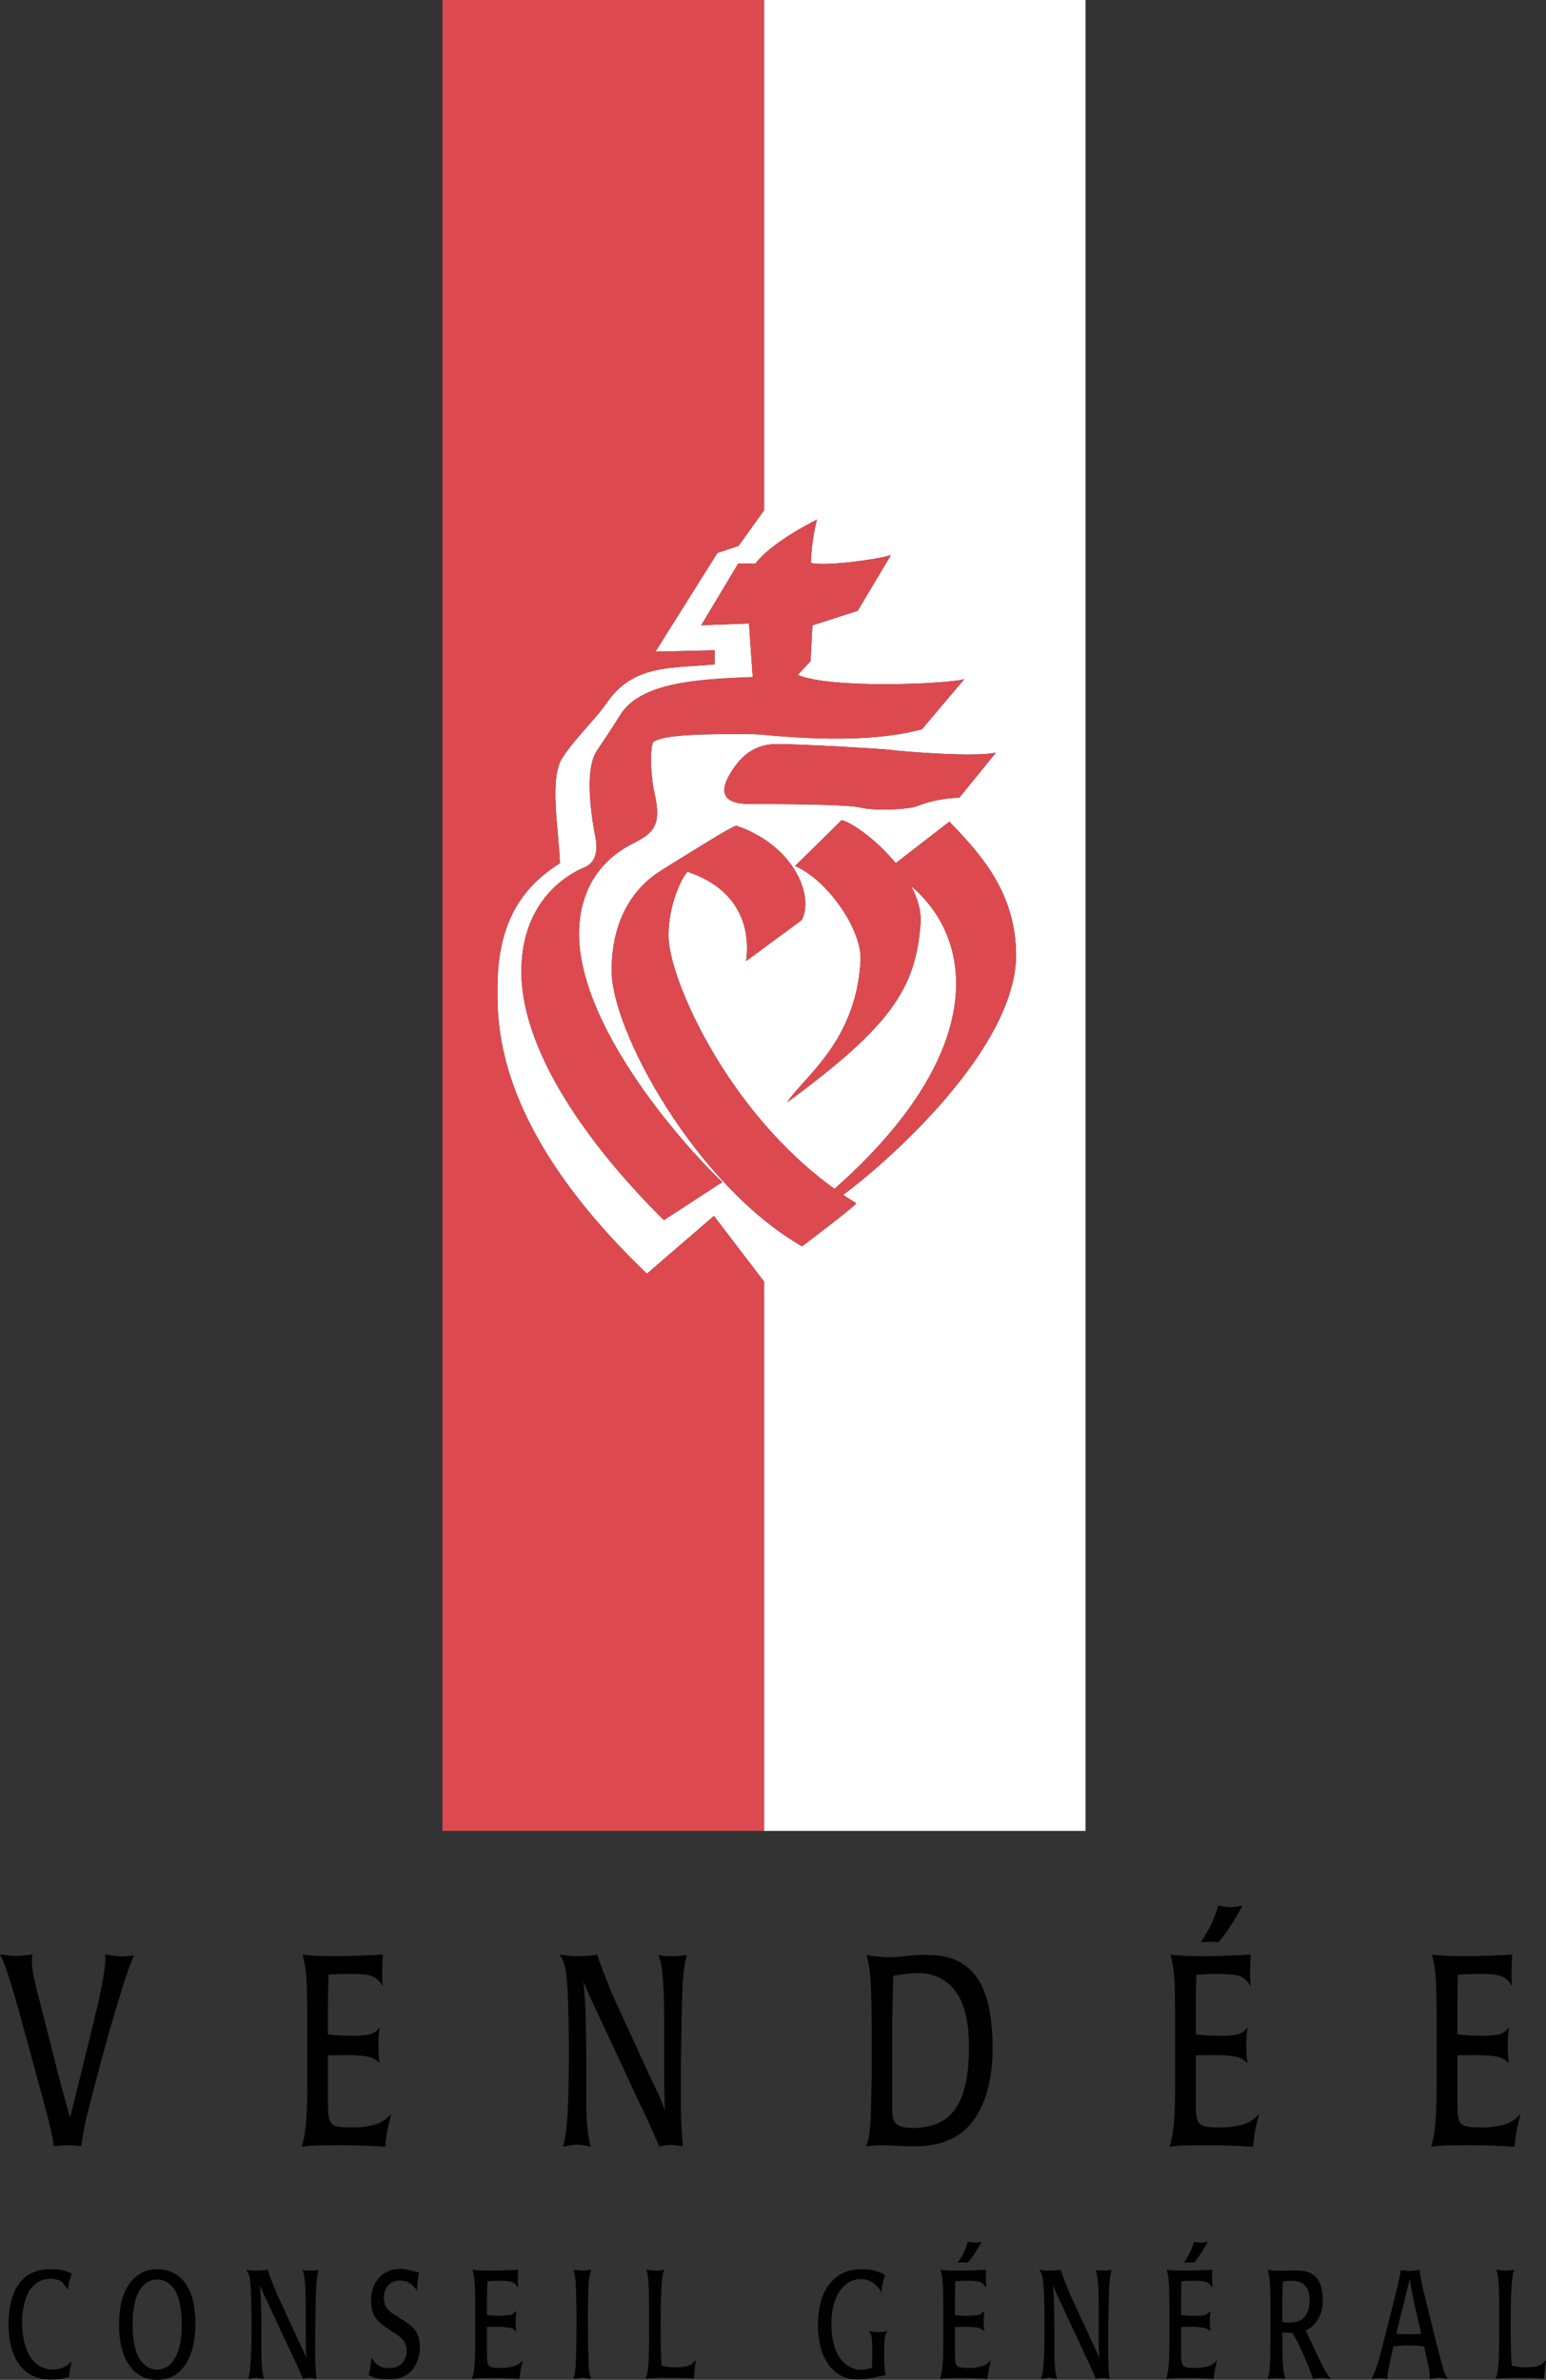 <?xml version="1.0" encoding="iso-8859-1"?>
<!-- Generator: Adobe Illustrator 12.0.0, SVG Export Plug-In . SVG Version: 6.00 Build 51448)  -->
<!DOCTYPE svg PUBLIC "-//W3C//DTD SVG 1.1//EN" "http://www.w3.org/Graphics/SVG/1.1/DTD/svg11.dtd">
<svg  version="1.1" id="Calque_1" xmlns="http://www.w3.org/2000/svg" xmlns:xlink="http://www.w3.org/1999/xlink" width="504.271" height="776.128"
	 viewBox="0 0 504.271 776.128" style="overflow:visible;enable-background:new 0 0 504.271 776.128;" xml:space="preserve">
<rect x="0" y="0" width="504.271" height="776.128" fill="#333333" stroke="none"/>
<g>
	<path style="fill:none;" d="M299.403,643.481c-3.006,0-6.263,0.603-8.037,0.862c-0.135,4.035-0.335,12.593-0.335,19.064v24.557
		c0.059,3.248,0.134,6.028,6.748,6.028c2.026,0,7.468-0.352,11.127-3.315c6.689-5.426,7.15-17.055,7.15-22.74
		c0-6.464-0.653-14.77-5.702-20.094C306.352,643.741,301.455,643.481,299.403,643.481z"/>
	<path style="fill:none;" d="M460.156,745.225l-0.335-1.976l-4.396,17.825c1.34,0.108,2.722,0.209,4.095,0.209
		c1.34,0,2.729-0.101,4.052-0.209l-1.976-8.54C460.977,749.595,460.725,748.415,460.156,745.225z"/>
	<path style="fill:none;" d="M421.341,743.802l-2.881,0.184c-0.209,3.383-0.209,4.613-0.209,7.502v5.811l2.001,0.15
		c1.499,0,3.617,0,5.258-1.884c1.6-1.892,1.684-4.211,1.684-5.266C427.194,745.417,424.631,743.802,421.341,743.802z"/>
	<path style="fill:none;" d="M51.236,743.408c-1.44,0-2.642,0.485-3.575,1.139c-3.797,2.763-4.396,9.084-4.396,13.646
		c0,5.275,0.862,8.39,1.792,10.231c1.189,2.336,3.282,4.371,6.221,4.371c1.495,0,2.943-0.545,4.178-1.642
		c0.925-0.896,1.704-2.085,2.307-3.475c1.197-2.779,1.523-6.354,1.523-9.637c0-2.479-0.222-6.514-1.448-9.536
		C56.046,744.195,53.107,743.408,51.236,743.408z"/>
	<path style="fill:#FFFFFF;" d="M354.076,0H249.201v166.438l-8.293,11.579l-6.895,2.303l-20.232,32.209l19.316-0.46v4.588
		c-14.254,1.381-26.679-0.151-35.424,12.885c-2.897,4.337-10.34,11.479-14.259,17.641c-4.295,6.74-1.235,22.84-0.77,34.336
		c-13.497,8.448-20.387,20.713-20.387,40.783c0,12.575-0.465,45.94,48.757,93.086l21.853-18.847l16.335,21.4v179.156h104.875V0z
		 M324.873,245.417L312.9,260.144c-6.438,0.226-10.81,1.599-13.781,2.755c-2.998,1.147-14.041,1.607-18.429,0.46
		c-4.361-1.156-31.045-1.156-35.416-1.156c-4.366,0-14.476-0.226-5.275-12.643c1.716-2.327,5.735-6.916,13.325-6.916
		c7.598,0,33.285,1.474,36.357,1.842C295.2,245.19,318.652,247.024,324.873,245.417z M216.536,397.923
		c-20.932-20.714-46.196-52.505-46.464-80.67c-0.238-23.92,15.887-32.502,20.467-34.336c4.329-1.733,4.375-6.438,3.688-9.888
		c-0.687-3.475-4.195-21.535,0.548-28.308c1.063-1.532,5.271-7.887,7.501-11.496c6.43-10.424,24.159-11.739,43.245-12.417
		l-1.218-17.482l-15.585,0.578l12.077-20.128l5.584,0.042c4.68-6.229,16.469-12.55,20.069-14.359
		c-1.29,5.032-1.959,11.328-1.959,14.074c3.499,1.273,21.282-0.904,26.105-2.528l-10.817,18.177l-14.786,4.764l-0.619,11.646
		l-4.137,4.513c10.575,4.613,48.762,2.998,54.288,1.381l-13.807,16.335c-21.174,5.744-50.796,1.649-54.518,1.625
		c-20.458-0.251-30.112,0.452-33.114,2.52c-1.164,2.303-0.934,10.893,0.457,17.013c2.374,10.432-0.653,12.81-7.125,16.109
		c-17.181,8.732-18.135,25.109-17.377,33.348c3.001,32.201,39,70.154,46.577,77.061L216.536,397.923z M275.025,389.666
		c1.408,0.948,2.834,1.877,4.292,2.764c-2.051,2.261-17.708,14.024-17.708,14.024c-34.649-19.885-62.4-70.647-62.095-90.122
		c0.063-4.145,0-22.396,16.247-32.511c13.4-8.339,21.622-13.497,24.376-14.552c19.329,6.589,25.457,23.452,21.33,30.812
		l-18.098,13.346c1.381-10.131-1.691-23.326-19.161-29.145c-2.91,3.533-6.447,12.885-6.141,21.626
		c0.475,13.733,19.098,56.65,54.133,81.805c48.979-43.258,46.64-80.344,25.002-98.765c2.114,4.006,3.371,8.229,3.055,12.355
		c-1.607,20.94-9.428,33.13-43.471,58.189c4.822-7.812,22.53-19.55,23.903-46.233c0.545-10.323-11.244-26.667-21.375-30.819
		l15.188-14.954c3.237,0.656,11.387,6.356,17.669,14.001l17.504-13.532c10.139,10.575,21.174,22.547,21.743,42.424
		C332.311,341.774,288.295,379.934,275.025,389.666z"/>
	<path style="fill:#DC4A4F;" d="M189.04,308.437c-0.758-8.238,0.197-24.615,17.377-33.348c6.472-3.299,9.499-5.677,7.125-16.109
		c-1.39-6.121-1.62-14.71-0.457-17.013c3.001-2.068,12.655-2.771,33.114-2.52c3.722,0.025,33.344,4.119,54.518-1.625l13.807-16.335
		c-5.526,1.616-43.713,3.232-54.288-1.381l4.137-4.513l0.619-11.646l14.786-4.764l10.817-18.177
		c-4.823,1.624-22.606,3.801-26.105,2.528c0-2.746,0.669-9.042,1.959-14.074c-3.601,1.809-15.389,8.13-20.069,14.359l-5.584-0.042
		l-12.077,20.128l15.585-0.578l1.218,17.482c-19.085,0.678-36.814,1.993-43.245,12.417c-2.231,3.608-6.438,9.963-7.501,11.496
		c-4.743,6.773-1.235,24.833-0.548,28.308c0.687,3.449,0.64,8.155-3.688,9.888c-4.58,1.833-20.705,10.416-20.467,34.336
		c0.268,28.165,25.532,59.956,46.464,80.67l19.081-12.425C228.04,378.59,192.042,340.638,189.04,308.437z"/>
	<path style="fill:#DC4A4F;" d="M309.676,267.955l-17.504,13.532c-6.282-7.645-14.432-13.345-17.669-14.001l-15.188,14.954
		c10.131,4.153,21.92,20.496,21.375,30.819c-1.373,26.683-19.081,38.421-23.903,46.233c34.043-25.059,41.863-37.25,43.471-58.189
		c0.316-4.126-0.94-8.349-3.055-12.355c21.638,18.421,23.978,55.506-25.002,98.765c-35.035-25.155-53.658-68.072-54.133-81.805
		c-0.306-8.741,3.231-18.093,6.141-21.626c17.469,5.819,20.542,19.014,19.161,29.145l18.098-13.346
		c4.127-7.36-2.001-24.222-21.33-30.812c-2.754,1.055-10.976,6.213-24.376,14.552c-16.247,10.114-16.184,28.366-16.247,32.511
		c-0.306,19.475,27.445,70.237,62.095,90.122c0,0,15.657-11.764,17.708-14.024c-1.458-0.887-2.884-1.815-4.292-2.764
		c13.271-9.732,57.286-47.892,56.395-79.287C330.85,290.502,319.815,278.53,309.676,267.955z"/>
	<path style="fill:#DC4A4F;" d="M253.325,242.645c-7.59,0-11.609,4.588-13.325,6.916c-9.201,12.417,0.909,12.643,5.275,12.643
		c4.371,0,31.054,0,35.416,1.156c4.388,1.147,15.431,0.687,18.429-0.46c2.972-1.156,7.343-2.529,13.781-2.755l11.973-14.727
		c-6.221,1.607-29.673-0.226-35.19-0.93C286.61,244.119,260.922,242.645,253.325,242.645z"/>
	<path style="fill:#DC4A4F;" d="M232.866,396.541l-21.853,18.847c-49.222-47.146-48.757-80.511-48.757-93.086
		c0-20.069,6.891-32.335,20.387-40.783c-0.465-11.496-3.525-27.596,0.77-34.336c3.918-6.163,11.362-13.304,14.259-17.641
		c8.745-13.036,21.17-11.504,35.424-12.885v-4.588l-19.316,0.46l20.232-32.209l6.895-2.303l8.293-11.579V0h-97.523h-7.368v597.098
		h7.368h97.523V417.941L232.866,396.541z"/>
	<path d="M43.65,637.721c-1.381,0.168-2.754,0.335-4.132,0.335l-2.633-0.276l-2.608-0.41c0.063,0.871,0.842,3.308-3.608,21.568
		l-7.803,31.74c-2.809-9.964-3.274-11.722-7.201-27.37c-2.691-10.566-3.667-14.233-4.399-17.465
		c-1.302-5.869-0.779-7.703-0.649-8.474c-1.767,0.243-3.542,0.52-5.317,0.52c-1.767,0-3.533-0.276-5.3-0.52
		c0.85,1.649,1.185,2.521,1.905,4.446c1.105,3.231,2.093,6.38,4.647,15.38l7.405,27.186c0.653,2.27,1.767,6.372,2.625,10.224
		c0.712,3.156,0.791,3.843,0.988,5.342c1.499-0.185,3.01-0.352,4.45-0.352c1.499,0,3.014,0.167,4.458,0.352
		c1.105-7.008,1.695-9.528,4.124-18.797c2.621-10.047,5.383-20.103,8.385-29.89C41.223,643.741,42.524,640.593,43.65,637.721z"/>
	<path d="M127.619,689.363c-1.767,1.85-3.278,3.399-8.188,4.103c-2.03,0.352-3.6,0.352-4.392,0.352c-7.405,0-7.996-0.611-8.067-7.77
		v-15.741c5.643-0.167,8.662-0.167,12.195,0.269c2.227,0.352,2.956,0.787,4.655,2.177c-0.268-1.825-0.397-3.148-0.397-5.409
		c0-2.629,0.13-4.035,0.397-6.12c-0.85,0.955-1.44,1.658-2.821,2.085c-1.767,0.611-4.86,0.611-5.907,0.611
		c-3.525,0-5.497-0.168-8.122-0.436v-9.52c0-2.88,0.071-6.464,0.197-9.972c2.625-0.159,4.145-0.251,6.69-0.251
		c7.665,0,8.829,0.778,11.005,4.019c-0.125-1.574-0.205-2.889-0.205-4.37c0-2.01,0.138-3.768,0.205-5.945
		c-4.713,0.276-10.357,0.52-15.334,0.52c-6.937,0-9.44-0.352-10.813-0.52c1.373,5.669,1.373,8.13,1.507,19.315v22.028
		c0,5.501-0.067,11.538-0.729,16.352c-0.264,1.993-0.582,3.224-1.105,4.974c3.68-0.519,6.56-0.519,13.12-0.519
		c7.724,0,11.914,0.427,14.146,0.519C126.108,695.575,126.305,694.345,127.619,689.363z"/>
	<path d="M218.737,699.502c1.374,0,2.667,0.26,4.065,0.52c-0.661-5.677-0.737-11.361-0.737-17.047
		c0-10.834,0.143-21.66,0.469-32.595c0.268-7.677,0.85-10.323,1.511-12.768c-1.511,0.167-3.027,0.352-4.333,0.352
		c-1.963,0-3.726-0.075-4.911-0.352c0.712,1.926,1.825,5.091,1.825,20.379v11.27c0,5.417,0,14.51,0.268,19.307
		c-0.72-3.056-1.896-4.89-6.484-14.853l-10.545-22.982c-3.675-9.085-4.073-10.056-5.049-13.288c-2.495,0.444-5.048,0.52-6.568,0.52
		c-1.884,0-3.601-0.185-5.76-0.52c1.515,2.27,2.16,3.316,2.625,11.362c0.59,10.314,0.657,33.725-0.197,43.537
		c-0.389,4.37-0.858,6.104-1.306,7.77c1.578-0.352,3.089-0.703,4.639-0.703c1.448,0,2.959,0.352,4.467,0.703
		c-1.507-5.325-1.507-11.713-1.507-17.49v-11.261c0-13.464-0.335-19.315-0.925-25.353c0.787,2.612,2.503,5.953,7.079,15.74
		l11.14,23.945c3.684,7.595,4.14,8.649,6.497,14.326C216.301,699.678,217.502,699.502,218.737,699.502z"/>
	<path d="M301.848,637.528c-4.856,0-7.996,0.787-12.132,0.787c-2.42,0-6.163-0.536-7.075-0.787c1.247,5.25,1.641,7.075,1.708,27.445
		v10.574c-0.067,2.889-0.067,5.786-0.201,11.002c-0.26,10.759-1.188,12.425-1.774,13.396c1.641-0.093,3.03-0.352,5.76-0.352
		c2.562,0,5.66,0.352,9.646,0.352c5.626,0,13.882-0.704,19.541-8.139c4.706-6.195,6.464-15.196,6.464-24.046
		c0-4.103-0.385-10.742-1.959-16.075C317.831,638.659,308.329,637.528,301.848,637.528z M308.906,690.678
		c-3.659,2.964-9.101,3.315-11.127,3.315c-6.614,0-6.689-2.78-6.748-6.028v-24.557c0-6.472,0.2-15.029,0.335-19.064
		c1.774-0.26,5.031-0.862,8.037-0.862c2.052,0,6.949,0.26,10.951,4.362c5.049,5.324,5.702,13.63,5.702,20.094
		C316.056,673.623,315.595,685.252,308.906,690.678z"/>
	<path d="M397.538,633.351c3.341-4.203,4.781-6.656,7.795-11.897c-1.314,0.26-2.629,0.52-3.927,0.52c-1.382,0-2.688-0.26-4.011-0.52
		c-1.565,4.89-2.562,7.15-5.76,11.981c1.122-0.084,2.227-0.185,3.341-0.185L397.538,633.351z"/>
	<path d="M402.511,693.466c-2.018,0.352-3.601,0.352-4.396,0.352c-7.41,0-7.996-0.611-8.063-7.77v-15.741
		c5.644-0.167,8.666-0.167,12.19,0.269c2.253,0.352,2.939,0.787,4.655,2.177c-0.242-1.825-0.394-3.148-0.394-5.409
		c0-2.629,0.151-4.035,0.394-6.12c-0.854,0.955-1.448,1.658-2.821,2.085c-1.758,0.611-4.839,0.611-5.886,0.611
		c-3.55,0-5.501-0.168-8.139-0.436v-9.52c0-2.88,0.067-6.464,0.193-9.972c2.646-0.159,4.144-0.251,6.697-0.251
		c7.653,0,8.842,0.778,11.002,4.019c-0.117-1.574-0.201-2.889-0.201-4.37c0-2.01,0.143-3.768,0.201-5.945
		c-4.705,0.276-10.349,0.52-15.33,0.52c-6.933,0-9.428-0.352-10.826-0.52c1.398,5.669,1.398,8.13,1.516,19.315v22.028
		c0,5.501-0.05,11.538-0.712,16.352c-0.268,1.993-0.586,3.224-1.104,4.974c3.667-0.519,6.547-0.519,13.095-0.519
		c7.736,0,11.922,0.427,14.149,0.519c0.469-4.538,0.67-5.769,1.968-10.75C408.941,691.213,407.425,692.763,402.511,693.466z"/>
	<path d="M495.974,689.363c-1.775,1.85-3.266,3.399-8.172,4.103c-2.034,0.352-3.601,0.352-4.387,0.352
		c-7.401,0-7.996-0.611-8.071-7.77v-15.741c5.626-0.167,8.657-0.167,12.182,0.269c2.235,0.352,2.947,0.787,4.646,2.177
		c-0.251-1.825-0.376-3.148-0.376-5.409c0-2.629,0.125-4.035,0.376-6.12c-0.837,0.955-1.423,1.658-2.805,2.085
		c-1.767,0.611-4.848,0.611-5.902,0.611c-3.55,0-5.501-0.168-8.121-0.436v-9.52c0-2.88,0.075-6.464,0.2-9.972
		c2.612-0.159,4.12-0.251,6.674-0.251c7.677,0,8.85,0.778,11.026,4.019c-0.134-1.574-0.218-2.889-0.218-4.37
		c0-2.01,0.134-3.768,0.218-5.945c-4.739,0.276-10.374,0.52-15.339,0.52c-6.949,0-9.444-0.352-10.817-0.52
		c1.373,5.669,1.373,8.13,1.516,19.315v22.028c0,5.501-0.075,11.538-0.729,16.352c-0.26,1.993-0.595,3.224-1.113,4.974
		c3.658-0.519,6.547-0.519,13.103-0.519c7.736,0,11.932,0.427,14.15,0.519C494.484,695.575,494.667,694.345,495.974,689.363z"/>
	<path d="M16.411,743.14c1.494,0,2.943,0.461,3.876,1.139l1.858,2.395c0.302-2.285,0.448-2.871,1.269-5.174
		c-2.939-1.474-4.986-1.474-7.003-1.474c-8.976,0-13.631,6.447-13.631,18.261c0,4.562,0.967,9.394,3.542,12.919
		c3.567,4.813,8.754,4.813,10.202,4.813c3.019,0,4.957-0.544,5.999-0.828c0.259-2.345,0.415-3.031,0.892-5.175
		c-0.892,0.946-2.537,2.738-6.212,2.738c-2.65,0-5.258-1.139-7.083-3.743c-1.859-2.629-2.914-6.94-2.914-11.411
		c0-3.826,0.746-7.912,2.315-10.433C10.968,744.831,13.505,743.14,16.411,743.14z"/>
	<path d="M51.278,740.025c-3.83,0-6.961,1.733-9.084,4.756c-3.253,4.571-3.354,11.026-3.354,13.312
		c0,2.093,0.025,8.833,3.533,13.563c1.231,1.683,2.792,2.922,4.475,3.616c1.415,0.611,2.872,0.854,4.32,0.854
		c2.905,0,6.594-0.854,9.311-4.974c3.052-4.571,3.249-10.725,3.249-13.354c0-4.621-0.712-9.293-2.985-12.776
		C58.395,741.499,54.853,740.025,51.278,740.025z M57.763,767.68c-0.603,1.39-1.382,2.579-2.307,3.475
		c-1.235,1.097-2.684,1.642-4.178,1.642c-2.938,0-5.032-2.035-6.221-4.371c-0.929-1.842-1.792-4.956-1.792-10.231
		c0-4.562,0.599-10.884,4.396-13.646c0.934-0.653,2.135-1.139,3.575-1.139c1.871,0,4.81,0.787,6.602,5.099
		c1.227,3.022,1.448,7.058,1.448,9.536C59.286,761.325,58.96,764.9,57.763,767.68z"/>
	<path d="M103.929,740.31l-2.453,0.21c-1.122,0-2.135-0.059-2.801-0.21c0.411,1.098,1.047,2.881,1.047,11.571v6.405
		c0,3.081,0,8.247,0.155,10.984c-0.423-1.733-1.084-2.788-3.688-8.447l-6.012-13.054c-2.081-5.183-2.307-5.718-2.863-7.552
		c-1.415,0.243-2.872,0.302-3.722,0.302c-1.08,0-2.055-0.101-3.282-0.302c0.85,1.281,1.227,1.876,1.482,6.455
		c0.344,5.861,0.377,19.156-0.1,24.732c-0.226,2.487-0.49,3.475-0.745,4.413l2.646-0.394l2.529,0.394
		c-0.854-3.022-0.854-6.648-0.854-9.922v-6.405c0-7.66-0.188-10.984-0.523-14.409c0.435,1.499,1.415,3.374,4.019,8.942l6.338,13.597
		c2.081,4.329,2.348,4.932,3.692,8.155l2.118-0.302l2.307,0.302c-0.369-3.224-0.402-6.455-0.402-9.688
		c0-6.162,0.075-12.315,0.247-18.528C103.217,743.19,103.561,741.7,103.929,740.31z"/>
	<path d="M130.784,756.192L129,755.121c-1.821-1.206-3.81-2.545-3.81-5.769c0-2.68,1.654-5.609,5.212-5.609
		c3.328,0,4.89,2.243,5.643,3.323c0.067-2.679,0.113-3.466,0.628-6.012c-0.594-0.1-0.783-0.142-2.503-0.535
		c-0.774-0.21-2.344-0.604-3.5-0.604c-5.777,0-9.654,4.17-9.654,10.433c0,5.016,2.461,6.899,4.253,8.238l3.094,2.094
		c2.039,1.298,4.287,2.688,4.287,5.902c0,2.938-1.75,5.719-5.693,5.719c-3.73,0-4.852-1.935-5.819-3.525
		c-0.293,3.324-0.415,3.919-0.892,5.803c1.49,0.753,2.16,1.046,4.132,1.306l2.424,0.134c4.14,0,6.593-1.732,7.862-3.382
		c1.495-1.876,2.281-4.505,2.281-7.284C136.946,760.027,133.869,758.144,130.784,756.192z"/>
	<path d="M165.915,772.051c-1.139,0.2-2.039,0.2-2.487,0.2c-4.215,0-4.542-0.359-4.584-4.42v-8.942
		c3.199-0.101,4.911-0.101,6.933,0.15c1.272,0.193,1.675,0.452,2.642,1.239c-0.138-1.046-0.222-1.791-0.222-3.072
		c0-1.49,0.083-2.286,0.222-3.483l-1.604,1.197l-3.349,0.335c-2.018,0-3.131-0.084-4.622-0.242v-5.418
		c0-1.632,0.042-3.667,0.117-5.659c1.495-0.093,2.349-0.134,3.801-0.134c4.354,0,5.032,0.435,6.25,2.277l-0.096-2.479
		c0-1.155,0.05-2.152,0.096-3.383c-2.675,0.143-5.881,0.302-8.711,0.302c-3.96,0-5.375-0.21-6.15-0.302
		c0.775,3.232,0.775,4.613,0.85,10.977v12.509c0,3.131-0.034,6.556-0.394,9.285c-0.155,1.146-0.343,1.842-0.653,2.83
		c2.084-0.293,3.73-0.293,7.459-0.293c4.408,0,6.782,0.251,8.05,0.293c0.247-2.579,0.369-3.266,1.114-6.104
		C169.578,770.761,168.72,771.657,165.915,772.051z"/>
	<path d="M192.862,740.218l-2.905,0.302l-2.897-0.302c0.289,0.888,0.469,1.482,0.666,3.525c0.138,1.481,0.171,2.336,0.327,9.829
		v3.726c0,4.521-0.034,7.945-0.188,12.316c-0.138,4.019-0.436,4.965-0.85,6.162l2.91-0.352l2.897,0.352
		c-0.628-1.792-0.779-2.479-0.883-6.162c-0.122-4.454-0.155-7.753-0.155-12.366v-3.727
		C191.895,744.145,191.937,743.057,192.862,740.218z"/>
	<path d="M220.479,772.051c-2.198,0-3.441-0.293-4.693-0.595c-0.188-3.667-0.297-6.296-0.297-13.263
		c0-15.254,0.745-16.828,1.139-17.976c-0.925,0.143-1.892,0.302-2.922,0.302l-2.88-0.302c0.376,1.281,0.599,2.177,0.745,4.965
		c0.109,2.429,0.146,4.823,0.146,7.795v9.043c0,2.938-0.038,8.037-0.385,10.574c-0.13,1.448-0.389,2.135-0.766,3.131
		c2.528-0.2,3.466-0.251,8.075-0.251c4.325,0,5.225,0.051,7.694,0.251c0.176-2.536,0.255-3.323,0.666-6.111
		C225.913,770.912,224.912,772.051,220.479,772.051z"/>
	<path d="M289.423,760.278c-1.056,0.151-2.094,0.293-3.115,0.293l-2.863-0.293c0.93,1.349,1.071,1.583,1.071,6.949
		c0,1.842-0.033,2.939-0.066,4.873c-1.189,0.452-2.387,0.745-3.617,0.745c-2.713,0-5.325-1.582-6.891-3.835
		c-1.49-2.084-2.755-5.802-2.755-11.411c0-7.343,3.14-14.351,9.763-14.351c1.189,0,2.863,0.436,4.43,1.683
		c1.163,0.954,1.615,1.8,2.126,2.838c0.159-2.353,0.26-3.098,1.231-5.811c-1.491-0.795-3.734-1.934-7.653-1.934
		c-10.047,0-14.3,8.28-14.3,18.21c0,11.086,5.258,17.783,12.776,17.783c1.206,0,3.969-0.242,5.895-0.745
		c1.976-0.485,2.578-0.544,3.424-0.694c-0.326-1.825-0.477-2.729-0.477-5.702c0-2.537,0.033-3.793,0.108-5.274
		C288.585,762.021,288.737,761.468,289.423,760.278z"/>
	<path d="M315.747,737.874c1.892-2.387,2.712-3.76,4.438-6.757l-2.244,0.301l-2.261-0.301c-0.904,2.788-1.448,4.077-3.282,6.815
		l1.909-0.101L315.747,737.874z"/>
	<path d="M318.584,772.051c-1.155,0.2-2.06,0.2-2.495,0.2c-4.22,0-4.562-0.359-4.597-4.42v-8.942
		c3.207-0.101,4.932-0.101,6.949,0.15c1.265,0.193,1.666,0.452,2.629,1.239c-0.134-1.046-0.218-1.791-0.218-3.072
		c0-1.49,0.084-2.286,0.218-3.483l-1.591,1.197l-3.365,0.335c-2.01,0-3.114-0.084-4.622-0.242v-5.418
		c0-1.632,0.034-3.667,0.117-5.659c1.49-0.093,2.345-0.134,3.81-0.134c4.362,0,5.023,0.435,6.255,2.277l-0.117-2.479
		c0-1.155,0.083-2.152,0.117-3.383c-2.696,0.143-5.887,0.302-8.716,0.302c-3.952,0-5.367-0.21-6.146-0.302
		c0.778,3.232,0.778,4.613,0.862,10.977v12.509c0,3.131-0.034,6.556-0.419,9.285c-0.159,1.146-0.352,1.842-0.637,2.83
		c2.094-0.293,3.727-0.293,7.452-0.293c4.387,0,6.781,0.251,8.037,0.293c0.269-2.579,0.377-3.266,1.131-6.104
		C322.227,770.761,321.381,771.657,318.584,772.051z"/>
	<path d="M362.583,740.31l-2.445,0.21c-1.13,0-2.126-0.059-2.796-0.21c0.401,1.098,1.038,2.881,1.038,11.571v6.405
		c0,3.081,0,8.247,0.15,10.984c-0.418-1.733-1.08-2.788-3.684-8.447l-6.012-13.054c-2.085-5.183-2.303-5.718-2.863-7.552
		c-1.424,0.243-2.88,0.302-3.726,0.302c-1.08,0-2.052-0.101-3.291-0.302c0.854,1.281,1.239,1.876,1.49,6.455
		c0.344,5.861,0.386,19.156-0.1,24.732c-0.218,2.487-0.486,3.475-0.754,4.413l2.654-0.394l2.536,0.394
		c-0.862-3.022-0.862-6.648-0.862-9.922v-6.405c0-7.66-0.192-10.984-0.527-14.409c0.452,1.499,1.424,3.374,4.02,8.942l6.346,13.597
		c2.077,4.329,2.353,4.932,3.692,8.155l2.118-0.302l2.312,0.302c-0.369-3.224-0.41-6.455-0.41-9.688
		c0-6.162,0.075-12.315,0.259-18.528C361.879,743.19,362.214,741.7,362.583,740.31z"/>
	<path d="M392.355,772.051c-1.164,0.2-2.06,0.2-2.512,0.2c-4.203,0-4.538-0.359-4.571-4.42v-8.942
		c3.198-0.101,4.923-0.101,6.933,0.15c1.256,0.193,1.675,0.452,2.629,1.239c-0.134-1.046-0.209-1.791-0.209-3.072
		c0-1.49,0.075-2.286,0.209-3.483l-1.583,1.197c-1.021,0.335-2.754,0.335-3.356,0.335c-2.019,0-3.132-0.084-4.622-0.242v-5.418
		c0-1.632,0.033-3.667,0.108-5.659c1.491-0.093,2.354-0.134,3.81-0.134c4.354,0,5.023,0.435,6.255,2.277l-0.109-2.479
		c0-1.155,0.075-2.152,0.109-3.383c-2.688,0.143-5.886,0.302-8.732,0.302c-3.936,0-5.358-0.21-6.146-0.302
		c0.787,3.232,0.787,4.613,0.862,10.977v12.509c0,3.131-0.034,6.556-0.402,9.285c-0.159,1.146-0.335,1.842-0.628,2.83
		c2.085-0.293,3.718-0.293,7.443-0.293c4.388,0,6.782,0.251,8.046,0.293c0.26-2.579,0.368-3.266,1.122-6.104
		C396.005,770.761,395.152,771.657,392.355,772.051z"/>
	<path d="M389.525,737.874c1.893-2.387,2.705-3.76,4.43-6.757l-2.235,0.301l-2.277-0.301c-0.896,2.788-1.44,4.077-3.282,6.815
		l1.909-0.101L389.525,737.874z"/>
	<path d="M425.862,759.978c1.767-0.536,5.61-3.626,5.61-9.679c0-9.486-5.477-9.838-8.825-9.838c-1.8,0-3.433,0.101-4.555,0.101
		c-2.931,0-3.449-0.101-4.621-0.344c0.46,1.39,0.938,4.061,0.938,10.726v8.934c-0.042,6.815-0.067,10.884-0.302,13.111
		c-0.176,1.741-0.443,2.202-0.736,2.788l2.98-0.192l3.006,0.192c-0.293-0.745-0.545-1.331-0.745-2.931
		c-0.168-1.691-0.252-3.433-0.344-7.017v-5.106l3.249,0.101c1.013,1.549,1.649,2.587,3.96,7.836
		c1.005,2.353,1.984,4.681,2.763,7.117c1.448-0.151,2.16-0.251,3.266-0.251l2.578,0.251c-1.641-1.942-2.428-3.575-4.429-7.804
		L425.862,759.978z M420.252,757.448l-2.001-0.15v-5.811c0-2.889,0-4.119,0.209-7.502l2.881-0.184c3.29,0,5.853,1.615,5.853,6.497
		c0,1.055-0.084,3.374-1.684,5.266C423.87,757.448,421.751,757.448,420.252,757.448z"/>
	<path d="M468.537,764.214l-3.34-13.48c-1.206-4.747-1.574-6.497-2.177-10.424l-3.006,0.311c-1.047,0-2.094-0.159-3.148-0.311
		c-0.209,1.843-0.436,3.141-1.666,7.946l-4.153,16.494c-1.808,6.865-2.177,7.945-3.634,11.068l2.612-0.293l2.604,0.293l-0.042-0.938
		c0-0.703,0.084-1.046,0.971-5.467l0.938-4.212c1.741-0.158,3.458-0.301,5.183-0.301c1.599,0,3.206,0.101,4.797,0.301l1.122,4.856
		c0.419,1.893,0.737,3.525,0.737,4.471l-0.101,1.248l2.93-0.352l3.057,0.352c-0.578-0.787-0.996-1.398-1.893-4.765
		C469.818,769.12,469.065,766.089,468.537,764.214z M459.52,761.283c-1.373,0-2.755-0.101-4.095-0.209l4.396-17.825l0.335,1.976
		c0.569,3.19,0.821,4.37,1.44,7.31l1.976,8.54C462.25,761.183,460.86,761.283,459.52,761.283z"/>
	<path d="M497.749,772.051c-2.193,0-3.424-0.293-4.688-0.595c-0.192-3.667-0.318-6.296-0.318-13.263
		c0-15.254,0.754-16.828,1.173-17.976c-0.93,0.143-1.909,0.302-2.947,0.302l-2.863-0.302c0.368,1.281,0.594,2.177,0.753,4.965
		c0.093,2.429,0.134,4.823,0.134,7.795v9.043c0,2.938-0.041,8.037-0.368,10.574c-0.15,1.448-0.418,2.135-0.771,3.131
		c2.521-0.2,3.45-0.251,8.071-0.251c4.337,0,5.217,0.051,7.67,0.251c0.2-2.536,0.268-3.323,0.678-6.111
		C503.2,770.912,502.178,772.051,497.749,772.051z"/>
</g>
</svg>
